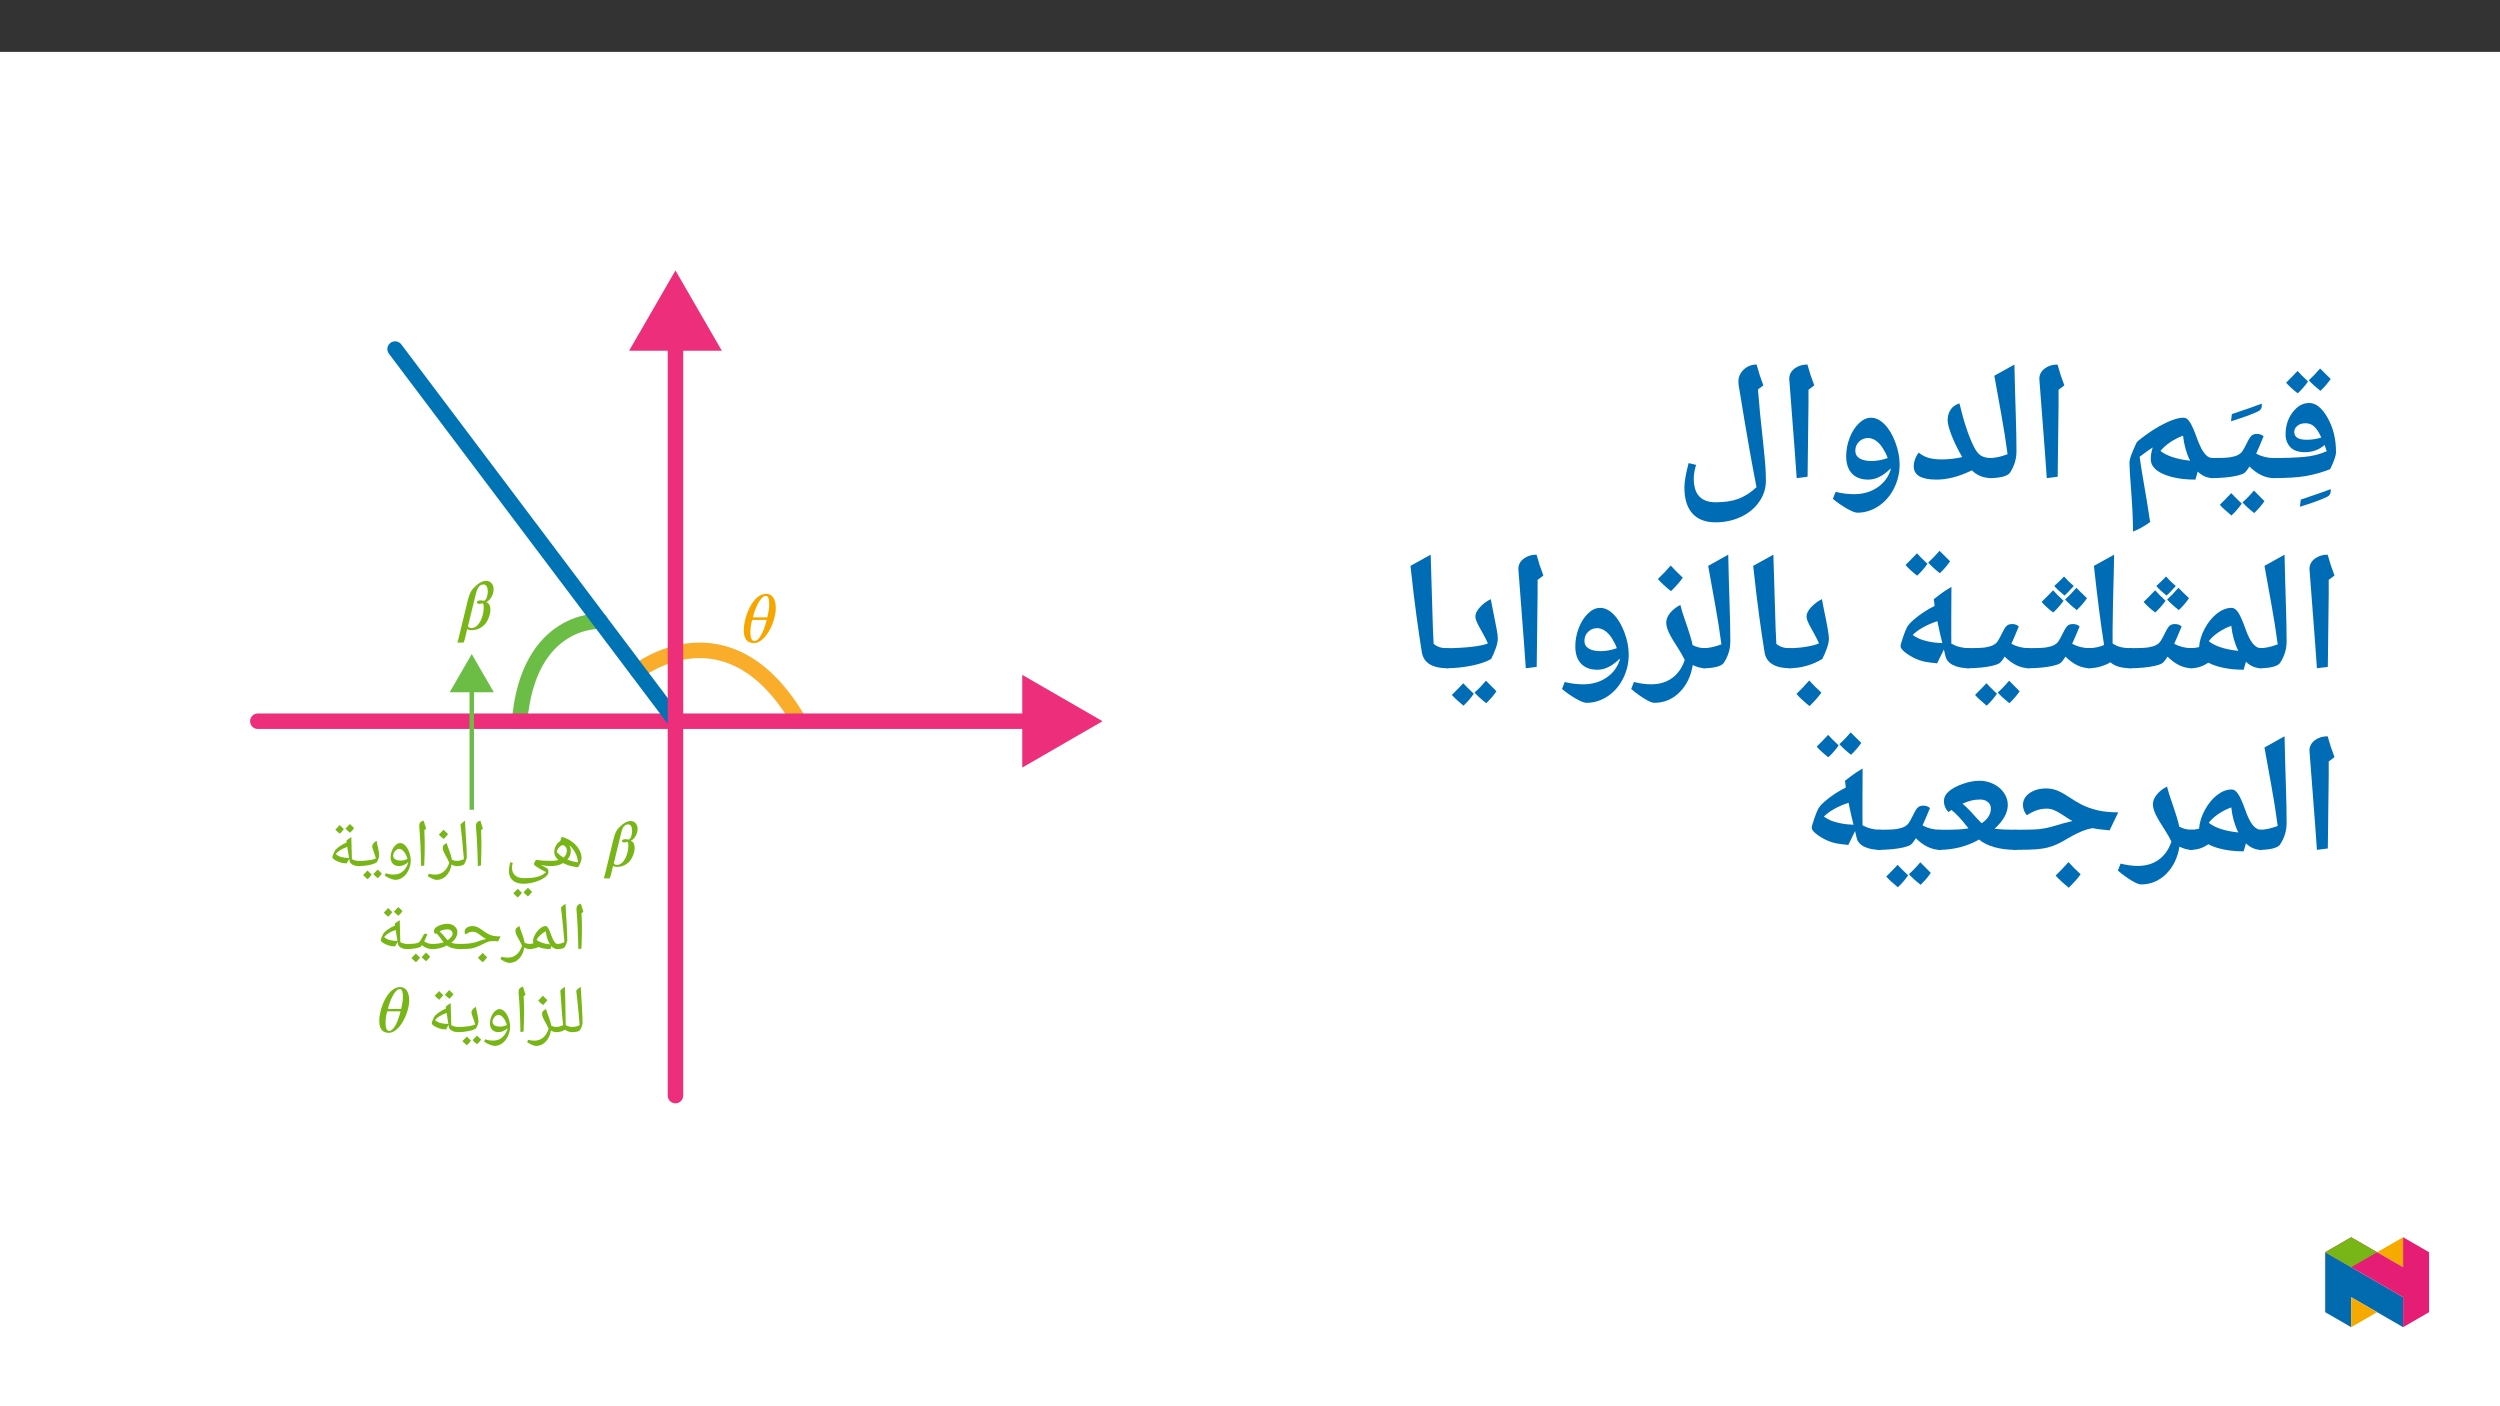 ﻿<?xml version="1.0" encoding="utf-8"?>
<svg xmlns="http://www.w3.org/2000/svg" xmlns:xlink="http://www.w3.org/1999/xlink" viewBox="0 0 960 540" version="1.1">
  <rect x="0" y="0" width="960" height="540" fill="#333333" stroke="none"/>
  <defs>
    <g>
      <symbol overflow="visible" id="glyph0-0">
        <path style="stroke:none;" d="M 7.062 0 L 7.062 -19.078 L -0.109 -19.078 L -0.109 0 Z M 5.125 -1.875 L 1.922 -1.875 L 1.922 -17.234 L 5.016 -17.234 L 5.016 -1.875 Z M 5.125 -1.875 " />
      </symbol>
      <symbol overflow="visible" id="glyph0-1">
        <path style="stroke:none;" d="M 1.203 2.922 C 1.062 3.516 0.781 4.656 0.578 5.109 L 2.984 5.109 C 3.125 4.797 3.453 3.938 3.625 3.156 L 4.375 -0.109 C 4.828 0.219 5.406 0.328 6.109 0.328 C 8.391 0.328 10.297 -0.781 11.516 -2.344 C 12.438 -3.516 13.297 -5.75 13.297 -7.594 C 13.297 -8.891 12.797 -10.125 11.734 -10.406 L 11.734 -10.484 C 13.391 -11.234 14.531 -13.422 14.531 -15.453 C 14.531 -17.344 13.219 -18.625 11.688 -18.625 C 10.406 -18.625 9.125 -17.906 8.172 -17.094 C 6.047 -15.25 5.391 -14.391 4.438 -10.438 Z M 7.5 -12.797 C 8.094 -15.172 8.625 -17.234 10.703 -17.234 C 11.938 -17.234 12.297 -15.734 12.297 -14.453 C 12.297 -13.75 11.969 -10.984 10.734 -10.984 C 10.344 -10.984 9.734 -11.125 9.516 -11.125 C 8.5 -11.125 8.094 -10.688 8.094 -10.375 C 8.094 -10.047 8.594 -9.766 9.094 -9.766 C 9.594 -9.766 9.734 -9.984 10.266 -9.984 C 10.703 -9.984 10.734 -9.172 10.734 -8.234 C 10.734 -5.516 9.203 -0.469 5.938 -0.469 C 5.609 -0.469 5.109 -0.609 4.656 -1.094 Z M 7.5 -12.797 " />
      </symbol>
      <symbol overflow="visible" id="glyph0-2">
        <path style="stroke:none;" d="M 13.297 -13.172 C 13.297 -16.875 11.688 -18.625 9.656 -18.625 C 4.344 -18.625 1 -9.531 1 -4.688 C 1 -1.344 2.281 0.312 4.938 0.312 C 9.234 0.312 13.297 -7.703 13.297 -13.172 Z M 4.516 -9.594 C 5.25 -12.906 7.453 -17.828 9.453 -17.828 C 10.594 -17.828 10.766 -16.266 10.766 -14.219 C 10.766 -13.078 10.484 -11.547 10.062 -9.594 Z M 9.812 -8.594 C 9.734 -8.344 9.562 -7.562 9.375 -6.922 C 8.5 -4.156 6.938 -0.5 5.078 -0.5 C 3.875 -0.5 3.547 -2.062 3.547 -3.984 C 3.547 -5.328 3.797 -7.203 4.234 -8.594 Z M 9.812 -8.594 " />
      </symbol>
      <symbol overflow="visible" id="glyph1-0">
        <path style="stroke:none;" d="M 6.578 0 L 6.578 -17.719 L -0.125 -17.719 L -0.125 0 Z M 4.766 -1.734 L 1.812 -1.734 L 1.812 -16.016 L 4.641 -16.016 L 4.641 -1.734 Z M 4.766 -1.734 " />
      </symbol>
      <symbol overflow="visible" id="glyph1-1">
        <path style="stroke:none;" d="M 1.094 2.719 C 0.953 3.266 0.703 4.328 0.516 4.734 L 2.797 4.734 C 2.922 4.453 3.234 3.656 3.391 2.922 L 4.094 -0.078 C 4.453 0.203 5.031 0.312 5.672 0.312 C 7.797 0.312 9.578 -0.719 10.719 -2.172 C 11.578 -3.266 12.391 -5.344 12.391 -7.047 C 12.391 -8.266 11.891 -9.406 10.938 -9.641 L 10.938 -9.766 C 12.438 -10.438 13.516 -12.469 13.516 -14.359 C 13.516 -16.109 12.281 -17.312 10.859 -17.312 C 9.656 -17.312 8.453 -16.625 7.562 -15.875 C 5.594 -14.172 4.969 -13.375 4.094 -9.688 Z M 7 -11.891 C 7.531 -14.094 8 -16.016 9.953 -16.016 C 11.094 -16.016 11.406 -14.609 11.406 -13.422 C 11.406 -12.766 11.109 -10.203 9.969 -10.203 C 9.609 -10.203 9.047 -10.344 8.828 -10.344 C 7.906 -10.344 7.484 -9.922 7.484 -9.641 C 7.484 -9.328 7.984 -9.062 8.453 -9.062 C 8.906 -9.062 9.047 -9.281 9.531 -9.281 C 9.953 -9.281 9.953 -8.516 9.953 -7.641 C 9.953 -5.125 8.547 -0.438 5.516 -0.438 C 5.203 -0.438 4.766 -0.562 4.359 -0.984 Z M 7 -11.891 " />
      </symbol>
      <symbol overflow="visible" id="glyph1-2">
        <path style="stroke:none;" d="M 12.391 -12.234 C 12.391 -15.672 10.859 -17.312 8.969 -17.312 C 4.047 -17.312 0.906 -8.859 0.906 -4.359 C 0.906 -1.25 2.125 0.281 4.578 0.281 C 8.578 0.281 12.391 -7.156 12.391 -12.234 Z M 4.219 -8.906 C 4.891 -12 6.922 -16.547 8.781 -16.547 C 9.844 -16.547 9.969 -15.109 9.969 -13.219 C 9.969 -12.156 9.719 -10.719 9.328 -8.906 Z M 9.094 -7.984 C 9.016 -7.75 8.859 -7.016 8.672 -6.422 C 7.875 -3.859 6.453 -0.469 4.719 -0.469 C 3.594 -0.469 3.312 -1.922 3.312 -3.703 C 3.312 -4.953 3.547 -6.688 3.969 -7.984 Z M 9.094 -7.984 " />
      </symbol>
      <symbol overflow="visible" id="glyph2-0">
        <path style="stroke:none;" d="M 1.297 0 L 1.297 -18.562 L 11.703 -18.562 L 11.703 0 Z M 2.547 -1.25 L 10.453 -1.25 L 10.453 -17.312 L 2.547 -17.312 Z M 2.547 -1.25 " />
      </symbol>
      <symbol overflow="visible" id="glyph2-1">
        <path style="stroke:none;" d="M 0 0 C -0.145 0 -0.219 -0.07 -0.219 -0.219 L -0.219 -1.797 C -0.219 -1.922 -0.145 -1.984 0 -1.984 C 1.227 -1.984 2.227 -2.094 3 -2.312 C 1.914 -3.258 1.375 -4.285 1.375 -5.391 C 1.375 -6.18 1.594 -6.992 2.031 -7.828 C 2.469 -8.66 3.016 -9.238 3.672 -9.562 L 4.266 -11.266 C 5.734 -10.836 7.047 -10.203 8.203 -9.359 C 9.359 -8.523 10.258 -7.551 10.906 -6.438 C 11.551 -5.332 11.875 -4.191 11.875 -3.016 C 11.875 -2.617 11.75 -2.102 11.5 -1.469 C 11.258 -0.844 10.938 -0.195 10.531 0.469 C 8.27 0.207 6.352 -0.332 4.781 -1.156 C 4.094 -0.75 3.363 -0.453 2.594 -0.266 C 1.82 -0.086 0.957 0 0 0 Z M 6.234 -6 C 6.234 -6.488 6.07 -6.945 5.75 -7.375 C 5.426 -7.812 5.078 -8.031 4.703 -8.031 C 4.43 -8.031 4.129 -7.914 3.797 -7.688 C 3.473 -7.469 3.176 -7.156 2.906 -6.75 C 2.633 -6.352 2.43 -5.906 2.297 -5.406 C 3.098 -4.551 3.973 -3.828 4.922 -3.234 C 5.797 -3.922 6.234 -4.844 6.234 -6 Z M 10.469 -1.438 C 10.469 -2.207 10.32 -3.008 10.031 -3.844 C 9.738 -4.688 9.332 -5.473 8.812 -6.203 C 8.301 -6.93 7.754 -7.539 7.172 -8.031 C 7.555 -7.32 7.75 -6.617 7.75 -5.922 C 7.75 -4.617 7.312 -3.473 6.438 -2.484 C 7.625 -1.984 8.969 -1.633 10.469 -1.438 Z M 4.672 -12.531 Z M 5.812 0.766 Z M 5.812 1.859 Z M 5.812 1.859 " />
      </symbol>
      <symbol overflow="visible" id="glyph2-2">
        <path style="stroke:none;" d="M 16.938 2.344 C 16.938 3.008 16.457 3.688 15.5 4.375 C 14.539 5.07 13.301 5.645 11.781 6.094 C 10.258 6.551 8.785 6.781 7.359 6.781 C 5.586 6.781 4.211 6.352 3.234 5.5 C 2.254 4.656 1.766 3.453 1.766 1.891 C 1.766 1.391 1.797 0.914 1.859 0.469 C 1.922 0.031 2.055 -0.613 2.266 -1.469 L 3.219 -1.25 C 3.031 -0.488 2.938 0.129 2.938 0.609 C 2.938 1.879 3.336 2.867 4.141 3.578 C 4.941 4.285 6.035 4.641 7.422 4.641 C 9.129 4.641 10.453 4.562 11.391 4.406 C 12.328 4.258 13.172 4.02 13.922 3.688 C 14.68 3.363 15.379 2.914 16.016 2.344 L 15.484 2.062 C 12.754 0.613 11.391 -0.289 11.391 -0.656 C 11.391 -0.875 11.445 -1.117 11.562 -1.391 C 11.688 -1.672 11.82 -1.91 11.969 -2.109 C 12.125 -2.305 12.238 -2.406 12.312 -2.406 C 12.926 -2.281 13.75 -2.176 14.781 -2.094 C 15.82 -2.02 16.898 -1.984 18.016 -1.984 C 18.211 -1.984 18.312 -1.883 18.312 -1.688 L 18.312 -0.25 C 18.312 -0.082 18.211 0 18.016 0 C 17.422 0 16.742 -0.035 15.984 -0.109 C 15.234 -0.191 14.57 -0.305 14 -0.453 L 16.328 0.797 C 16.586 0.961 16.754 1.176 16.828 1.438 C 16.898 1.695 16.938 2 16.938 2.344 Z M 8.719 -4.062 Z M 1.25 6.562 Z M 7.359 8.047 Z M 6.719 10.266 C 6.406 10.766 5.895 11.359 5.188 12.047 C 4.406 11.41 3.828 10.879 3.453 10.453 C 3.91 10.023 4.473 9.441 5.141 8.703 C 5.285 8.859 5.812 9.379 6.719 10.266 Z M 10.641 9.891 C 10.328 10.379 9.805 10.969 9.078 11.656 C 8.328 11.062 7.758 10.535 7.375 10.078 C 7.758 9.723 8.316 9.141 9.047 8.328 C 9.203 8.492 9.734 9.016 10.641 9.891 Z M 7.062 10.344 Z M 7.016 8.328 Z M 7.094 12.297 Z M 7.094 12.297 " />
      </symbol>
      <symbol overflow="visible" id="glyph2-3">
        <path style="stroke:none;" d="M 4.094 -8.656 L 4.094 -7.031 C 4.094 -5.352 4.031 -3.082 3.906 -0.219 L 2.719 0 C 2.602 -6.07 2.363 -11.117 2 -15.141 L 2 -15.469 C 2 -16.008 2.133 -16.441 2.406 -16.766 C 2.676 -17.098 3.109 -17.32 3.703 -17.438 C 3.734 -17.332 3.758 -17.234 3.781 -17.141 C 3.812 -17.047 4.098 -16.117 4.641 -14.359 L 3.938 -13.766 L 3.953 -13.641 C 4.047 -11.773 4.094 -10.113 4.094 -8.656 Z M 3.172 -18.719 Z M 3.422 1.344 Z M 3.422 1.344 " />
      </symbol>
      <symbol overflow="visible" id="glyph2-4">
        <path style="stroke:none;" d="M -0.031 0 C -0.176 0 -0.25 -0.07 -0.25 -0.219 L -0.25 -1.766 C -0.25 -1.91 -0.176 -1.984 -0.031 -1.984 C 1.02 -1.984 1.984 -2.211 2.859 -2.672 C 2.504 -7.273 2.066 -11.719 1.547 -16 C 2.047 -16.508 2.625 -16.988 3.281 -17.438 C 3.375 -15.582 3.516 -13.133 3.703 -10.094 C 3.867 -7.551 3.961 -5.352 3.984 -3.5 C 3.984 -3.207 3.895 -2.816 3.719 -2.328 C 3.551 -1.836 3.336 -1.363 3.078 -0.906 C 2.766 -0.301 1.727 0 -0.031 0 Z M 2.062 -18.719 Z M 3.125 0.766 Z M 3.125 1.344 Z M 3.125 1.344 " />
      </symbol>
      <symbol overflow="visible" id="glyph2-5">
        <path style="stroke:none;" d="M 10.375 0 C 9.562 0 8.852 -0.211 8.25 -0.641 C 7.957 1.172 7.285 2.613 6.234 3.688 C 5.191 4.77 3.953 5.312 2.516 5.312 C 2.098 5.312 1.531 5.145 0.812 4.812 C 0.094 4.488 -0.473 4.164 -0.891 3.844 L -0.531 2.984 C 0.414 3.18 1.234 3.281 1.922 3.281 C 3.223 3.281 4.332 2.891 5.25 2.109 C 6.176 1.336 6.883 0.211 7.375 -1.266 C 7.145 -1.828 6.883 -2.375 6.594 -2.906 C 5.977 -3.957 5.531 -4.801 5.25 -5.438 C 4.977 -6.082 4.844 -6.617 4.844 -7.047 C 4.844 -7.484 4.977 -7.832 5.25 -8.094 C 5.52 -8.363 5.891 -8.617 6.359 -8.859 C 6.484 -8.391 6.656 -7.863 6.875 -7.281 C 7.426 -5.832 7.797 -4.781 7.984 -4.125 C 8.18 -3.477 8.301 -2.938 8.344 -2.5 C 8.926 -2.156 9.602 -1.984 10.375 -1.984 C 10.52 -1.984 10.594 -1.91 10.594 -1.766 L 10.594 -0.219 C 10.594 -0.07 10.52 0 10.375 0 Z M 5.109 -10.125 Z M 2.625 6.578 Z M 6.891 -12.297 C 6.484 -11.711 5.926 -11.078 5.219 -10.391 C 4.445 -11.004 3.828 -11.566 3.359 -12.078 C 4.242 -12.961 4.848 -13.598 5.172 -13.984 C 5.723 -13.379 6.297 -12.816 6.891 -12.297 Z M 5.219 -10.141 Z M 5.172 -14.625 Z M 5.172 -14.625 " />
      </symbol>
      <symbol overflow="visible" id="glyph2-6">
        <path style="stroke:none;" d="M 5.016 5.281 C 4.453 5.281 3.738 5.102 2.875 4.75 C 2.02 4.406 1.359 4.031 0.891 3.625 L 1.25 2.766 C 2.188 3.086 3.242 3.25 4.422 3.25 C 5.723 3.25 6.836 2.863 7.766 2.094 C 8.703 1.332 9.406 0.211 9.875 -1.266 L 9.859 -1.484 L 9.797 -1.453 C 9.336 -1.004 8.805 -0.648 8.203 -0.391 C 7.609 -0.129 6.992 0 6.359 0 C 5.359 0 4.566 -0.305 3.984 -0.922 C 3.41 -1.535 3.125 -2.348 3.125 -3.359 C 3.125 -4.234 3.301 -5.102 3.656 -5.969 C 4.008 -6.832 4.473 -7.523 5.047 -8.047 C 5.629 -8.578 6.211 -8.844 6.797 -8.844 C 7.461 -8.844 8.102 -8.539 8.719 -7.938 C 9.332 -7.332 9.844 -6.477 10.25 -5.375 C 10.656 -4.27 10.859 -3.176 10.859 -2.094 C 10.859 -0.863 10.582 0.336 10.031 1.516 C 9.477 2.703 8.754 3.625 7.859 4.281 C 6.973 4.945 6.023 5.281 5.016 5.281 Z M 6.391 -6.625 C 6.035 -6.625 5.68 -6.488 5.328 -6.219 C 4.973 -5.957 4.68 -5.617 4.453 -5.203 C 4.223 -4.797 4.109 -4.422 4.109 -4.078 C 4.109 -3.453 4.359 -2.969 4.859 -2.625 C 5.359 -2.289 6.066 -2.125 6.984 -2.125 C 7.41 -2.125 7.801 -2.16 8.156 -2.234 C 8.52 -2.305 9.008 -2.469 9.625 -2.719 C 9.32 -3.852 8.863 -4.785 8.25 -5.516 C 7.645 -6.254 7.023 -6.625 6.391 -6.625 Z M 6.672 -10.109 Z M 5.031 6.547 Z M 6.531 -14.906 Z M 6.531 -14.906 " />
      </symbol>
      <symbol overflow="visible" id="glyph2-7">
        <path style="stroke:none;" d="M 0 0 C -0.145 0 -0.219 -0.07 -0.219 -0.219 L -0.219 -1.766 C -0.219 -1.91 -0.145 -1.984 0 -1.984 C 1.281 -1.984 2.508 -2.066 3.688 -2.234 C 4.863 -2.41 5.754 -2.645 6.359 -2.938 C 6.18 -3.625 5.867 -4.578 5.422 -5.797 C 5.086 -6.691 4.922 -7.27 4.922 -7.531 C 4.922 -7.906 5.078 -8.289 5.391 -8.688 C 5.703 -9.094 6.113 -9.438 6.625 -9.719 C 6.695 -9.219 6.789 -8.719 6.906 -8.219 C 7.02 -7.719 7.129 -7.223 7.234 -6.734 C 7.336 -6.254 7.426 -5.789 7.5 -5.344 C 7.57 -4.895 7.609 -4.473 7.609 -4.078 C 7.609 -3.473 7.305 -2.594 6.703 -1.438 C 5.992 -1 5.008 -0.648 3.75 -0.391 C 2.488 -0.129 1.238 0 0 0 Z M 5 -11 Z M 4.578 0.766 Z M 4.578 1.344 Z M 4.719 3.266 C 4.406 3.766 3.895 4.359 3.188 5.047 C 2.406 4.41 1.828 3.879 1.453 3.453 C 1.91 3.023 2.473 2.441 3.141 1.703 C 3.285 1.859 3.812 2.379 4.719 3.266 Z M 8.641 2.891 C 8.328 3.379 7.805 3.969 7.078 4.656 C 6.328 4.062 5.758 3.535 5.375 3.078 C 5.758 2.723 6.316 2.141 7.047 1.328 C 7.203 1.492 7.734 2.016 8.641 2.891 Z M 5.062 3.344 Z M 5.016 1.328 Z M 5.094 5.297 Z M 5.094 5.297 " />
      </symbol>
      <symbol overflow="visible" id="glyph2-8">
        <path style="stroke:none;" d="M 7.25 -1.016 C 6.301 -1.098 5.648 -1.18 5.297 -1.266 C 4.941 -1.348 4.57 -1.461 4.188 -1.609 C 3.801 -1.754 3.406 -1.941 3 -2.172 C 2.594 -2.398 2.285 -2.617 2.078 -2.828 C 1.867 -3.047 1.766 -3.242 1.766 -3.422 C 1.766 -3.648 1.879 -4.039 2.109 -4.594 C 2.348 -5.156 2.539 -5.566 2.688 -5.828 C 2.945 -6.305 3.52 -6.859 4.406 -7.484 C 5.289 -8.117 6.227 -8.641 7.219 -9.047 L 7.141 -9.75 C 7.734 -10.289 8.363 -10.742 9.031 -11.109 L 9.266 -2.672 C 10.055 -2.211 10.957 -1.984 11.969 -1.984 C 12.113 -1.984 12.188 -1.91 12.188 -1.766 L 12.188 -0.219 C 12.188 -0.07 12.113 0 11.969 0 C 10.914 0 10.062 -0.195 9.406 -0.594 C 8.758 -0.988 8.391 -1.547 8.297 -2.266 L 8.203 -2.812 Z M 3.031 -4.625 C 3.727 -4.031 4.5 -3.633 5.344 -3.438 C 6.188 -3.25 7.125 -3.145 8.156 -3.125 L 7.484 -7.312 L 7.469 -7.359 C 5.395 -6.648 3.914 -5.738 3.031 -4.625 Z M 6.016 -12.375 Z M 7.938 0.766 Z M 7.422 1.594 Z M 6.172 -14.203 C 5.859 -13.703 5.344 -13.113 4.625 -12.438 C 3.852 -13.062 3.281 -13.586 2.906 -14.016 C 3.363 -14.441 3.922 -15.023 4.578 -15.766 C 4.785 -15.555 5.316 -15.035 6.172 -14.203 Z M 10.094 -14.578 C 9.77 -14.055 9.25 -13.461 8.531 -12.797 C 7.789 -13.379 7.219 -13.91 6.812 -14.391 C 7 -14.566 7.555 -15.156 8.484 -16.156 C 8.691 -15.926 9.227 -15.398 10.094 -14.578 Z M 6.594 -12.172 Z M 6.453 -16.781 Z M 6.594 -12.438 Z M 6.594 -12.438 " />
      </symbol>
      <symbol overflow="visible" id="glyph2-9">
        <path style="stroke:none;" d="M 0 0 C -0.145 0 -0.219 -0.07 -0.219 -0.219 L -0.219 -1.766 C -0.219 -1.91 -0.145 -1.984 0 -1.984 C 0.57 -1.984 1.141 -2.07 1.703 -2.25 C 1.566 -2.488 1.5 -2.754 1.5 -3.047 C 1.5 -3.766 1.758 -4.602 2.281 -5.562 C 2.812 -6.531 3.453 -7.316 4.203 -7.922 C 4.953 -8.535 5.672 -8.844 6.359 -8.844 C 6.648 -8.844 6.91 -8.672 7.141 -8.328 C 7.379 -7.992 7.609 -7.57 7.828 -7.062 C 8.047 -6.551 8.258 -6 8.469 -5.406 C 8.688 -4.812 8.914 -4.258 9.156 -3.75 C 9.395 -3.25 9.656 -2.828 9.938 -2.484 C 10.219 -2.148 10.535 -1.984 10.891 -1.984 C 11.086 -1.984 11.188 -1.895 11.188 -1.719 L 11.188 -0.281 C 11.188 -0.094 11.086 0 10.891 0 C 10.016 0 9.223 -0.379 8.516 -1.141 L 8.203 0 C 6.547 0 5.055 -0.254 3.734 -0.766 L 3.672 -0.781 C 2.836 -0.469 2.156 -0.258 1.625 -0.156 C 1.094 -0.051 0.551 0 0 0 Z M 6.406 -6.844 C 5.758 -6.551 5.07 -6.07 4.344 -5.406 C 3.625 -4.75 3.133 -4.133 2.875 -3.562 C 4 -2.613 5.719 -2.023 8.031 -1.797 C 7.656 -2.348 7.316 -3.07 7.016 -3.969 C 6.723 -4.875 6.52 -5.832 6.406 -6.844 Z M 5.062 -10.109 Z M 6.797 0.766 Z M 6.281 1.594 Z M 6.281 1.594 " />
      </symbol>
      <symbol overflow="visible" id="glyph2-10">
        <path style="stroke:none;" d="M 10.375 0 C 9.562 0 8.852 -0.211 8.25 -0.641 C 7.957 1.172 7.285 2.613 6.234 3.688 C 5.191 4.77 3.953 5.312 2.516 5.312 C 2.098 5.312 1.531 5.145 0.812 4.812 C 0.094 4.488 -0.473 4.164 -0.891 3.844 L -0.531 2.984 C 0.414 3.18 1.234 3.281 1.922 3.281 C 3.223 3.281 4.332 2.891 5.25 2.109 C 6.176 1.336 6.883 0.211 7.375 -1.266 C 7.145 -1.828 6.883 -2.375 6.594 -2.906 C 5.977 -3.957 5.531 -4.801 5.25 -5.438 C 4.977 -6.082 4.844 -6.617 4.844 -7.047 C 4.844 -7.484 4.977 -7.832 5.25 -8.094 C 5.52 -8.363 5.891 -8.617 6.359 -8.859 C 6.484 -8.391 6.656 -7.863 6.875 -7.281 C 7.426 -5.832 7.797 -4.781 7.984 -4.125 C 8.18 -3.477 8.301 -2.938 8.344 -2.5 C 8.926 -2.156 9.602 -1.984 10.375 -1.984 C 10.52 -1.984 10.594 -1.91 10.594 -1.766 L 10.594 -0.219 C 10.594 -0.07 10.52 0 10.375 0 Z M 5.109 -10.125 Z M 2.625 6.578 Z M 2.625 6.578 " />
      </symbol>
      <symbol overflow="visible" id="glyph2-11">
        <path style="stroke:none;" d="M 0 0 C -0.145 0 -0.219 -0.07 -0.219 -0.219 L -0.219 -1.766 C -0.219 -1.91 -0.145 -1.984 0 -1.984 C 2.551 -1.984 4.551 -2.203 6 -2.641 L 7.453 -3.141 C 8.43 -3.504 9.301 -3.754 10.062 -3.891 C 9.383 -4.234 8.719 -4.664 8.062 -5.188 C 7.363 -5.738 6.797 -6.125 6.359 -6.344 C 5.922 -6.562 5.473 -6.672 5.016 -6.672 C 4.18 -6.672 3.438 -6.457 2.781 -6.031 L 2.172 -5.656 C 1.922 -5.906 1.797 -6.242 1.797 -6.672 C 1.797 -7.316 2.082 -7.836 2.656 -8.234 C 3.227 -8.641 3.984 -8.844 4.922 -8.844 C 5.473 -8.844 6.031 -8.723 6.594 -8.484 C 7.156 -8.242 7.812 -7.852 8.562 -7.312 C 9.469 -6.645 10.234 -6.145 10.859 -5.812 C 11.492 -5.477 12.141 -5.238 12.797 -5.094 C 13.453 -4.945 14.398 -4.875 15.641 -4.875 L 14.656 -2.953 C 14.113 -3.023 13.625 -3.07 13.188 -3.094 L 13.109 -3.109 L 12.562 -3.094 C 11.969 -3.094 11.395 -3.004 10.844 -2.828 C 10.301 -2.648 9.453 -2.266 8.297 -1.672 C 7.004 -1.004 5.832 -0.555 4.781 -0.328 C 3.738 -0.109 2.145 0 0 0 Z M 8.375 -10.109 Z M 8.297 0.766 Z M 8.297 1.344 Z M 10.453 3.141 C 10.047 3.723 9.488 4.359 8.781 5.047 C 8.031 4.461 7.406 3.895 6.906 3.344 C 7.688 2.582 8.289 1.945 8.719 1.438 C 9.32 2.082 9.898 2.648 10.453 3.141 Z M 8.703 3.344 Z M 8.719 1.188 Z M 8.781 5.297 Z M 8.719 0.797 Z M 8.719 0.797 " />
      </symbol>
      <symbol overflow="visible" id="glyph2-12">
        <path style="stroke:none;" d="M 10.938 0 C 8.758 0 7.078 -0.422 5.891 -1.266 L 5.703 -1.406 L 5.453 -1.266 C 3.785 -0.422 1.977 0 0.031 0 C -0.133 0 -0.219 -0.078 -0.219 -0.234 L -0.219 -1.734 C -0.219 -1.898 -0.133 -1.984 0.031 -1.984 C 1.832 -1.984 3.316 -2.191 4.484 -2.609 L 4.016 -3.203 C 3.328 -4.172 2.828 -4.836 2.516 -5.203 C 2.203 -5.578 1.914 -5.863 1.656 -6.062 L 1.25 -5.797 C 0.938 -6.129 0.781 -6.508 0.781 -6.938 C 0.781 -7.551 1.082 -8.055 1.688 -8.453 C 2.289 -8.848 2.953 -9.156 3.672 -9.375 C 4.391 -9.602 5.117 -9.719 5.859 -9.719 C 6.984 -9.719 7.914 -9.406 8.656 -8.781 C 9.395 -8.164 9.766 -7.395 9.766 -6.469 C 9.766 -5.969 9.672 -5.488 9.484 -5.031 C 9.305 -4.582 9.066 -4.16 8.766 -3.766 C 8.461 -3.367 8.016 -2.93 7.422 -2.453 C 8.148 -2.141 9.32 -1.984 10.938 -1.984 C 11.113 -1.984 11.203 -1.898 11.203 -1.734 L 11.203 -0.234 C 11.203 -0.078 11.113 0 10.938 0 Z M 7.906 -5.922 C 7.906 -6.41 7.723 -6.805 7.359 -7.109 C 6.992 -7.422 6.52 -7.578 5.938 -7.578 C 4.883 -7.578 3.863 -7.32 2.875 -6.812 C 3.508 -6.312 4.344 -5.422 5.375 -4.141 C 5.562 -3.891 5.773 -3.648 6.016 -3.422 C 6.586 -3.816 7.047 -4.227 7.391 -4.656 C 7.734 -5.094 7.906 -5.516 7.906 -5.922 Z M 5.5 -11 Z M 5.734 0.766 Z M 5.734 1.344 Z M 5.734 1.344 " />
      </symbol>
      <symbol overflow="visible" id="glyph2-13">
        <path style="stroke:none;" d="M 6.938 -5.922 C 7.176 -5.922 7.391 -5.852 7.578 -5.719 C 7.266 -4.957 6.988 -4.32 6.75 -3.812 C 6.52 -3.312 6.379 -3.031 6.328 -2.969 C 6.91 -2.594 7.453 -2.332 7.953 -2.188 C 8.453 -2.051 9 -1.984 9.594 -1.984 C 9.738 -1.984 9.812 -1.91 9.812 -1.766 L 9.812 -0.219 C 9.812 -0.07 9.738 0 9.594 0 C 8 0 6.629 -0.504 5.484 -1.516 L 5.062 -0.953 C 4.883 -0.754 4.254 -0.547 3.172 -0.328 C 2.098 -0.109 1.039 0 0 0 C -0.145 0 -0.219 -0.07 -0.219 -0.219 L -0.219 -1.766 C -0.219 -1.91 -0.145 -1.984 0 -1.984 C 1.07 -1.984 1.984 -2.031 2.734 -2.125 C 3.484 -2.219 4.008 -2.375 4.312 -2.594 C 4.625 -2.812 5.082 -3.5 5.688 -4.656 L 6.141 -5.5 C 6.297 -5.781 6.562 -5.922 6.938 -5.922 Z M 5.625 -7.188 Z M 4.906 0.766 Z M 4.906 1.344 Z M 4.719 3.266 C 4.406 3.766 3.895 4.359 3.188 5.047 C 2.406 4.41 1.828 3.879 1.453 3.453 C 1.91 3.023 2.473 2.441 3.141 1.703 C 3.285 1.859 3.812 2.379 4.719 3.266 Z M 8.641 2.891 C 8.328 3.379 7.805 3.969 7.078 4.656 C 6.328 4.062 5.758 3.535 5.375 3.078 C 5.758 2.723 6.316 2.141 7.047 1.328 C 7.203 1.492 7.734 2.016 8.641 2.891 Z M 5.062 3.344 Z M 5.016 1.328 Z M 5.094 5.297 Z M 5.094 5.297 " />
      </symbol>
      <symbol overflow="visible" id="glyph2-14">
        <path style="stroke:none;" d="M 0 0 C -0.145 0 -0.219 -0.07 -0.219 -0.219 L -0.219 -1.766 C -0.219 -1.91 -0.145 -1.984 0 -1.984 C 0.977 -1.984 1.926 -2.207 2.844 -2.656 C 2.613 -4.477 2.336 -7.77 2.016 -12.531 L 1.766 -16 C 2.285 -16.531 2.867 -17.008 3.516 -17.438 C 3.629 -15.062 3.719 -11.328 3.781 -6.234 L 3.875 -2.672 C 4.656 -2.211 5.555 -1.984 6.578 -1.984 C 6.734 -1.984 6.812 -1.91 6.812 -1.766 L 6.812 -0.219 C 6.812 -0.07 6.734 0 6.578 0 C 5.305 0 4.312 -0.305 3.594 -0.922 C 2.957 -0.566 2.383 -0.32 1.875 -0.188 C 1.375 -0.062 0.75 0 0 0 Z M 3.438 1.344 Z M 2.062 -18.719 Z M 2.062 -18.719 " />
      </symbol>
      <symbol overflow="visible" id="glyph3-0">
        <path style="stroke:none;" d="M 6.125 -46.406 L 32.812 -46.406 L 32.812 0 L 6.125 0 Z M 9.422 -3.297 L 29.516 -3.297 L 29.516 -43.094 L 9.422 -43.094 Z M 9.422 -3.297 " />
      </symbol>
      <symbol overflow="visible" id="glyph3-1">
        <path style="stroke:none;" d="M 15.938 3.75 Z M 13.547 -33.234 Z M 20.922 -10.922 C 20.723 -11.492 20.445 -12.285 20.094 -13.297 C 19.051 -12.391 17.898 -11.703 16.641 -11.234 C 15.391 -10.766 14.008 -10.531 12.5 -10.531 C 10.008 -10.531 8.156 -11.176 6.938 -12.469 C 5.719 -13.758 5.109 -15.379 5.109 -17.328 C 5.109 -20.629 6.008 -23.469 7.812 -25.844 C 9.625 -28.227 11.75 -29.422 14.188 -29.422 C 16.75 -29.422 19.102 -27.52 21.25 -23.719 C 23.395 -19.926 24.469 -15.551 24.469 -10.594 C 24.469 -9.238 23.719 -7.039 22.219 -4 C 19.039 -2.77 15.906 -1.891 12.812 -1.359 C 9.727 -0.836 5.477 -0.578 0.062 -0.578 C -0.344 -0.578 -0.547 -0.773 -0.547 -1.172 L -0.547 -7.75 C -0.547 -8.102 -0.344 -8.281 0.062 -8.281 C 4.82 -8.281 8.848 -8.422 12.141 -8.703 C 15.43 -8.992 18.359 -9.734 20.922 -10.922 Z M 8.438 -18.375 C 8.438 -17.344 8.82 -16.57 9.594 -16.062 C 10.375 -15.551 11.629 -15.297 13.359 -15.297 C 15.141 -15.297 16.961 -15.582 18.828 -16.156 C 17.973 -18.062 17.082 -19.453 16.156 -20.328 C 15.227 -21.203 14.098 -21.641 12.766 -21.641 C 11.43 -21.641 10.375 -21.301 9.594 -20.625 C 8.82 -19.945 8.438 -19.195 8.438 -18.375 Z M 13.734 -37.688 C 12.648 -36.102 11.328 -34.582 9.766 -33.125 C 7.898 -34.582 6.414 -35.945 5.312 -37.219 L 7.641 -39.562 L 9.703 -41.719 C 10.504 -40.789 11.848 -39.445 13.734 -37.688 Z M 22.422 -38.641 C 21.297 -37.016 19.984 -35.492 18.484 -34.078 C 16.691 -35.492 15.203 -36.848 14.016 -38.141 C 15.598 -39.598 17.047 -41.109 18.359 -42.672 C 19.141 -41.848 20.492 -40.504 22.422 -38.641 Z M 13.922 -44.266 Z M 13.891 -33.125 Z M 13.891 -33.125 " />
      </symbol>
      <symbol overflow="visible" id="glyph3-2">
        <path style="stroke:none;" d="M 11.078 -0.25 L 11.141 0.406 C 11.141 1.508 10.645 2.285 9.656 2.734 C 7.195 3.891 3.742 5.145 -0.703 6.5 L -0.375 3.75 C 5.102 1.926 8.922 0.594 11.078 -0.25 Z M 4.578 -0.188 Z M 5.594 6.5 Z M 1.391 -0.188 Z M 1.391 -0.188 " />
      </symbol>
      <symbol overflow="visible" id="glyph3-3">
        <path style="stroke:none;" d="M 0 -0.578 C -0.363 -0.578 -0.547 -0.754 -0.547 -1.109 L -0.547 -7.75 C -0.547 -8.102 -0.363 -8.281 0 -8.281 C 3.488 -8.281 5.852 -8.375 7.094 -8.562 C 8.332 -8.758 9.332 -9.047 10.094 -9.422 C 10.852 -9.805 11.43 -10.285 11.828 -10.859 C 12.234 -11.43 12.883 -12.625 13.781 -14.438 C 14.477 -15.852 15.078 -16.723 15.578 -17.047 C 16.086 -17.379 16.703 -17.547 17.422 -17.547 C 18.484 -17.547 19.344 -17.238 20 -16.625 C 18.832 -13.789 17.879 -11.57 17.141 -9.969 C 19.211 -8.844 21.5 -8.281 24 -8.281 C 24.352 -8.281 24.531 -8.102 24.531 -7.75 L 24.531 -1.109 C 24.531 -0.754 24.352 -0.578 24 -0.578 C 20.695 -0.578 17.551 -2.066 14.562 -5.047 C 13.719 -3.648 13.016 -2.781 12.453 -2.438 C 11.891 -2.102 10.969 -1.785 9.688 -1.484 C 8.414 -1.191 6.938 -0.969 5.25 -0.812 C 3.57 -0.656 1.82 -0.578 0 -0.578 Z M 14.062 -22.344 Z M 12.281 3.75 Z M 11.609 9.219 C 10.535 10.801 9.219 12.328 7.656 13.797 C 5.551 12.055 4.066 10.68 3.203 9.672 L 5.516 7.344 L 7.578 5.188 C 8.148 5.844 9.492 7.188 11.609 9.219 Z M 20.312 8.266 C 19.445 9.617 18.145 11.145 16.406 12.844 C 14.477 11.332 12.977 9.969 11.906 8.75 C 13.281 7.562 14.738 6.047 16.281 4.203 C 16.531 4.484 17.875 5.836 20.312 8.266 Z M 11.969 4.203 Z M 11.938 14.422 Z M 11.938 9.344 Z M 11.938 9.344 " />
      </symbol>
      <symbol overflow="visible" id="glyph3-4">
        <path style="stroke:none;" d="M 11.078 -36.719 L 11.141 -36.016 C 11.141 -34.941 10.645 -34.18 9.656 -33.734 C 7.195 -32.578 3.742 -31.32 -0.703 -29.969 L -0.375 -32.719 C 5.102 -34.539 8.922 -35.875 11.078 -36.719 Z M 5.844 -29.922 Z M 4.984 -37.984 Z M 1.812 -37.984 Z M 9.016 -29.922 Z M 9.016 -29.922 " />
      </symbol>
      <symbol overflow="visible" id="glyph3-5">
        <path style="stroke:none;" d="M 29.734 0 C 24.805 0 20.719 -0.703 17.469 -2.109 C 14.219 -3.516 12.594 -5.426 12.594 -7.844 C 12.594 -9.344 12.848 -10.852 13.359 -12.375 C 12.328 -11.719 10.645 -10.516 8.312 -8.766 L 9.078 -3.656 C 10.742 5.977 11.832 12.625 12.344 16.281 C 10.102 17.926 7.914 19.145 5.781 19.938 C 5.781 15.938 5.555 10.941 5.109 4.953 C 4.641 -1.035 4.406 -4.891 4.406 -6.609 C 4.406 -7.129 4.594 -7.957 4.969 -9.094 C 5.352 -10.227 6.086 -11.945 7.172 -14.25 C 7.336 -14.57 8.348 -15.422 10.203 -16.797 C 12.055 -18.172 13.883 -19.367 15.688 -20.391 C 17.5 -21.422 19.223 -22.238 20.859 -22.844 C 22.504 -23.457 23.93 -23.766 25.141 -23.766 C 25.922 -23.766 26.609 -23.383 27.203 -22.625 C 27.797 -21.863 28.336 -20.906 28.828 -19.75 C 29.328 -18.602 29.812 -17.363 30.281 -16.031 C 30.75 -14.695 31.27 -13.453 31.844 -12.297 C 32.426 -11.141 33.082 -10.18 33.812 -9.422 C 34.539 -8.66 35.426 -8.281 36.469 -8.281 C 36.938 -8.281 37.172 -8.07 37.172 -7.656 L 37.172 -1.266 C 37.172 -0.805 36.938 -0.578 36.469 -0.578 C 34.289 -0.578 32.344 -1.41 30.625 -3.078 Z M 24.984 -16.891 C 21.316 -15.473 18.426 -13.516 16.312 -11.016 C 17.395 -10.109 18.895 -9.332 20.812 -8.688 C 22.738 -8.039 24.91 -7.578 27.328 -7.297 L 27.703 -7.234 C 26.285 -10.066 25.379 -13.285 24.984 -16.891 Z M 17.938 -28.531 Z M 24.156 4.953 Z M 24.156 4.953 " />
      </symbol>
      <symbol overflow="visible" id="glyph3-6">
        <path style="stroke:none;" d="M 12.375 -29.047 L 12.031 -1.109 L 7.844 -0.578 L 7.109 -10.891 L 4.984 -38.656 C 4.984 -40.281 5.66 -41.609 7.016 -42.641 C 8.367 -43.672 10.02 -44.188 11.969 -44.188 C 12.707 -41.445 13.582 -38.781 14.594 -36.188 L 12.375 -34.5 Z M 9.203 -47.359 Z M 9.812 3.75 Z M 9.812 3.75 " />
      </symbol>
      <symbol overflow="visible" id="glyph3-7">
        <path style="stroke:none;" d="M 1.781 -39.891 L 9.484 -44.188 C 9.641 -37.031 9.812 -30.688 10 -25.156 C 10.188 -19.625 10.281 -14.867 10.281 -10.891 C 10.281 -7.898 9.438 -5.141 7.75 -2.609 C 7.32 -1.973 6.398 -1.473 4.984 -1.109 C 3.566 -0.754 1.906 -0.578 0 -0.578 C -0.363 -0.578 -0.547 -0.754 -0.547 -1.109 L -0.547 -7.75 C -0.547 -8.102 -0.363 -8.281 0 -8.281 C 1.945 -8.281 4.234 -8.77 6.859 -9.75 C 6.516 -12.301 6.148 -14.828 5.766 -17.328 C 5.391 -19.828 4.062 -27.348 1.781 -39.891 Z M 5.141 -47.359 Z M 7.484 3.75 Z M 7.484 3.75 " />
      </symbol>
      <symbol overflow="visible" id="glyph3-8">
        <path style="stroke:none;" d="M 32.094 -0.578 C 29.039 -0.578 26.52 -1.57 24.531 -3.562 C 19.707 -1.188 15.18 0 10.953 0 C 5.129 0 2.219 -1.691 2.219 -5.078 C 2.219 -5.984 2.398 -6.938 2.766 -7.938 C 3.141 -8.945 3.602 -9.75 4.156 -10.344 C 5.219 -9.457 6.441 -8.801 7.828 -8.375 C 9.211 -7.957 10.93 -7.75 12.984 -7.75 C 15.547 -7.75 18.16 -8.047 20.828 -8.641 C 19.129 -11.578 17.77 -14.359 16.75 -16.984 C 15.738 -19.609 15.234 -21.539 15.234 -22.781 C 15.234 -24.352 15.613 -25.707 16.375 -26.844 C 17.133 -27.988 18.266 -28.797 19.766 -29.266 C 21.441 -22.211 23.285 -16.676 25.297 -12.656 C 26.098 -11.008 26.992 -9.867 27.984 -9.234 C 28.984 -8.598 30.352 -8.281 32.094 -8.281 C 32.445 -8.281 32.625 -8.102 32.625 -7.75 L 32.625 -1.109 C 32.625 -0.754 32.445 -0.578 32.094 -0.578 Z M 14.656 -34.031 Z M 15.516 3.75 Z M 15.516 3.75 " />
      </symbol>
      <symbol overflow="visible" id="glyph3-9">
        <path style="stroke:none;" d="M 28.953 -5.812 C 28.953 -2.531 28.223 0.539 26.766 3.406 C 25.316 6.281 23.336 8.547 20.828 10.203 C 18.328 11.867 15.617 12.703 12.703 12.703 C 11.867 12.703 10.504 12.16 8.609 11.078 C 6.723 9.992 4.961 8.766 3.328 7.391 L 4.375 4.703 C 6.688 5.297 9.055 5.594 11.484 5.594 C 14.867 5.594 17.816 4.754 20.328 3.078 C 22.836 1.41 24.566 -0.863 25.516 -3.75 L 25.453 -4.25 C 24.18 -2.938 22.816 -1.898 21.359 -1.141 C 19.898 -0.379 18.422 0 16.922 0 C 14.211 0 12.117 -0.781 10.641 -2.344 C 9.172 -3.914 8.438 -6.117 8.438 -8.953 C 8.438 -11.398 8.883 -13.773 9.781 -16.078 C 10.688 -18.391 11.879 -20.25 13.359 -21.656 C 14.836 -23.062 16.375 -23.766 17.969 -23.766 C 19.801 -23.766 21.551 -22.898 23.219 -21.172 C 24.895 -19.453 26.27 -17.133 27.344 -14.219 C 28.414 -11.301 28.953 -8.5 28.953 -5.812 Z M 16.828 -15.969 C 15.453 -15.969 14.289 -15.492 13.344 -14.547 C 12.406 -13.609 11.938 -12.461 11.938 -11.109 C 11.938 -9.816 12.477 -8.832 13.562 -8.156 C 14.656 -7.477 16.195 -7.141 18.188 -7.141 C 20.176 -7.141 22.238 -7.52 24.375 -8.281 C 23.969 -9.469 23.359 -10.707 22.547 -12 C 21.734 -13.289 20.832 -14.273 19.844 -14.953 C 18.863 -15.629 17.859 -15.969 16.828 -15.969 Z M 17.609 -28.531 Z M 12.562 15.875 Z M 17.297 -42.188 Z M 17.297 -42.188 " />
      </symbol>
      <symbol overflow="visible" id="glyph3-10">
        <path style="stroke:none;" d="M 32.062 2.922 L 30.625 -4.672 C 30.227 -6.68 29.254 -12.191 27.703 -21.203 L 25.203 -36.312 L 25.109 -37.547 C 25.109 -39.41 25.797 -40.984 27.172 -42.266 C 28.547 -43.547 30.188 -44.188 32.094 -44.188 C 32.895 -41.258 33.758 -38.594 34.688 -36.188 L 32.625 -34.625 L 33.422 -25.484 L 34.594 -14.375 C 35.082 -9.738 35.383 -6.531 35.5 -4.75 C 35.613 -2.977 35.672 -1.238 35.672 0.469 C 35.672 3.375 34.805 6.062 33.078 8.531 C 31.359 11.008 29.016 12.941 26.047 14.328 C 23.086 15.711 19.844 16.406 16.312 16.406 C 12.414 16.406 9.453 15.258 7.422 12.969 C 5.391 10.688 4.375 7.379 4.375 3.047 C 4.375 0.867 4.914 -2.258 6 -6.344 L 8.859 -5.656 C 8.266 -3.688 7.969 -1.957 7.969 -0.469 C 7.969 2.613 8.664 4.91 10.062 6.422 C 11.457 7.941 13.594 8.703 16.469 8.703 C 19.852 8.703 22.723 8.266 25.078 7.391 C 27.441 6.523 29.77 5.035 32.062 2.922 Z M 14.953 -31.328 Z M 2.156 16.469 Z M 27.969 -47.359 Z M 20.125 19.578 Z M 20.125 19.578 " />
      </symbol>
      <symbol overflow="visible" id="glyph3-11">
        <path style="stroke:none;" d="M 27.969 -1.266 C 27.969 -0.805 27.723 -0.578 27.234 -0.578 C 25.055 -0.578 23.109 -1.41 21.391 -3.078 L 20.5 0 C 17.727 0 15.148 -0.242 12.766 -0.734 C 10.391 -1.234 8.453 -1.898 6.953 -2.734 C 5.742 -1.93 4.598 -1.367 3.516 -1.047 C 2.441 -0.734 1.27 -0.578 0 -0.578 C -0.363 -0.578 -0.547 -0.754 -0.547 -1.109 L -0.547 -7.75 C -0.547 -8.102 -0.363 -8.281 0 -8.281 C 0.969 -8.281 1.953 -8.383 2.953 -8.594 L 3.391 -8.703 C 3.566 -11.086 4.305 -13.484 5.609 -15.891 C 6.922 -18.305 8.492 -20.223 10.328 -21.641 C 12.16 -23.055 14.02 -23.766 15.906 -23.766 C 16.789 -23.766 17.613 -23.195 18.375 -22.062 C 19.133 -20.938 20.035 -18.926 21.078 -16.031 C 22.004 -13.363 22.957 -11.406 23.938 -10.156 C 24.926 -8.906 26.023 -8.281 27.234 -8.281 C 27.723 -8.281 27.969 -8.07 27.969 -7.656 Z M 15.75 -16.891 C 11.938 -15.422 9.055 -13.453 7.109 -10.984 C 9.41 -9.098 13.07 -7.867 18.094 -7.297 L 18.469 -7.234 C 17.051 -10.066 16.145 -13.285 15.75 -16.891 Z M 13.297 -28.531 Z M 15.391 3.75 Z M 15.391 3.75 " />
      </symbol>
      <symbol overflow="visible" id="glyph3-12">
        <path style="stroke:none;" d="M 0 -0.578 C -0.363 -0.578 -0.547 -0.754 -0.547 -1.109 L -0.547 -7.75 C -0.547 -8.102 -0.363 -8.281 0 -8.281 C 3.488 -8.281 5.852 -8.375 7.094 -8.562 C 8.332 -8.758 9.332 -9.047 10.094 -9.422 C 10.852 -9.805 11.43 -10.285 11.828 -10.859 C 12.234 -11.43 12.883 -12.625 13.781 -14.438 C 14.477 -15.852 15.078 -16.723 15.578 -17.047 C 16.086 -17.379 16.703 -17.547 17.422 -17.547 C 18.484 -17.547 19.344 -17.238 20 -16.625 C 18.832 -13.789 17.879 -11.57 17.141 -9.969 C 19.211 -8.844 21.5 -8.281 24 -8.281 C 24.352 -8.281 24.531 -8.102 24.531 -7.75 L 24.531 -1.109 C 24.531 -0.754 24.352 -0.578 24 -0.578 C 20.695 -0.578 17.551 -2.066 14.562 -5.047 C 13.719 -3.648 13.016 -2.781 12.453 -2.438 C 11.891 -2.102 10.969 -1.785 9.688 -1.484 C 8.414 -1.191 6.938 -0.969 5.25 -0.812 C 3.57 -0.656 1.82 -0.578 0 -0.578 Z M 14.062 -22.344 Z M 12.281 3.75 Z M 13.828 -26.484 C 12.555 -24.723 11.234 -23.223 9.859 -21.984 C 7.973 -23.398 6.488 -24.754 5.406 -26.047 L 7.734 -28.359 L 9.828 -30.516 C 10.586 -29.609 11.922 -28.266 13.828 -26.484 Z M 22.828 -27.469 C 21.711 -25.844 20.406 -24.32 18.906 -22.906 C 17.102 -24.32 15.609 -25.676 14.422 -26.969 C 15.734 -28.145 17.18 -29.645 18.766 -31.469 C 19.297 -30.895 20.648 -29.562 22.828 -27.469 Z M 17.75 -32.141 C 15.938 -30.148 14.754 -28.93 14.203 -28.484 C 12.398 -29.941 11.086 -31.172 10.266 -32.172 C 12.047 -33.773 13.297 -34.988 14.016 -35.812 C 14.961 -34.695 16.207 -33.473 17.75 -32.141 Z M 14.016 -37.406 Z M 14.297 -22.578 Z M 14.297 -22.578 " />
      </symbol>
      <symbol overflow="visible" id="glyph3-13">
        <path style="stroke:none;" d="M 0 -0.578 C -0.363 -0.578 -0.547 -0.754 -0.547 -1.109 L -0.547 -7.75 C -0.547 -8.102 -0.363 -8.281 0 -8.281 C 2.07 -8.281 4.094 -8.68 6.062 -9.484 C 4.75 -17.742 3.445 -27.879 2.156 -39.891 L 9.906 -44.188 L 9.781 -37.547 C 9.539 -29.234 9.391 -21.969 9.328 -15.75 L 9.328 -10.094 C 10.305 -9.438 11.359 -8.969 12.484 -8.688 C 13.617 -8.414 14.938 -8.281 16.438 -8.281 C 16.82 -8.281 17.016 -8.102 17.016 -7.75 L 17.016 -1.109 C 17.016 -0.754 16.82 -0.578 16.438 -0.578 C 12.82 -0.578 10.164 -1.336 8.469 -2.859 C 7.477 -2.242 6.242 -1.707 4.766 -1.25 C 3.285 -0.801 1.695 -0.578 0 -0.578 Z M 5.141 -47.359 Z M 7.969 3.75 Z M 7.969 3.75 " />
      </symbol>
      <symbol overflow="visible" id="glyph3-14">
        <path style="stroke:none;" d="M 21.438 -2.469 C 19.32 -2.664 17.801 -2.863 16.875 -3.062 C 15.957 -3.258 15.16 -3.477 14.484 -3.719 C 12.879 -4.289 11.297 -5.129 9.734 -6.234 C 8.18 -7.348 7.406 -8.273 7.406 -9.016 C 7.406 -9.504 7.707 -10.629 8.312 -12.391 C 8.914 -14.16 9.43 -15.457 9.859 -16.281 C 10.297 -17.102 11.117 -18.047 12.328 -19.109 C 13.535 -20.18 14.922 -21.223 16.484 -22.234 C 18.055 -23.254 19.391 -24.008 20.484 -24.5 L 20.172 -27.109 C 22.016 -28.547 23.379 -29.562 24.266 -30.156 C 25.148 -30.75 26.039 -31.305 26.938 -31.828 L 26.875 -18.859 L 26.875 -13.672 L 26.906 -10 C 29.02 -8.852 31.332 -8.281 33.844 -8.281 C 34.207 -8.281 34.391 -8.102 34.391 -7.75 L 34.391 -1.109 C 34.391 -0.754 34.207 -0.578 33.844 -0.578 C 31.227 -0.578 29.109 -0.992 27.484 -1.828 C 25.867 -2.66 24.91 -3.836 24.609 -5.359 L 24.047 -7.781 Z M 12.047 -13.359 C 13.398 -12.43 14.711 -11.773 15.984 -11.391 C 17.254 -11.016 18.453 -10.738 19.578 -10.562 C 20.711 -10.395 22 -10.281 23.438 -10.219 C 22.906 -12.289 22.27 -15.102 21.531 -18.656 C 17.445 -17.301 14.285 -15.535 12.047 -13.359 Z M 18.047 -35.953 Z M 22.844 3.75 Z M 17.734 -40.688 C 16.648 -39.102 15.328 -37.582 13.766 -36.125 C 11.898 -37.582 10.414 -38.945 9.312 -40.219 L 11.641 -42.562 L 13.703 -44.719 C 14.504 -43.789 15.848 -42.445 17.734 -40.688 Z M 26.422 -41.641 C 25.297 -40.016 23.984 -38.492 22.484 -37.078 C 20.691 -38.492 19.203 -39.848 18.016 -41.141 C 19.598 -42.598 21.047 -44.109 22.359 -45.672 C 23.141 -44.848 24.492 -43.504 26.422 -41.641 Z M 17.922 -47.266 Z M 17.891 -36.125 Z M 17.891 -36.125 " />
      </symbol>
      <symbol overflow="visible" id="glyph3-15">
        <path style="stroke:none;" d="M 0 -0.578 C -0.363 -0.578 -0.547 -0.754 -0.547 -1.109 L -0.547 -7.75 C -0.547 -8.102 -0.363 -8.281 0 -8.281 C 2.156 -8.281 4.32 -8.453 6.5 -8.797 C 8.688 -9.148 10.379 -9.594 11.578 -10.125 C 11.016 -11.395 10.445 -12.539 9.875 -13.562 C 9.301 -14.594 8.785 -15.523 8.328 -16.359 C 7.879 -17.191 7.508 -17.945 7.219 -18.625 C 6.938 -19.301 6.797 -19.926 6.797 -20.5 C 6.797 -21.562 7.379 -22.727 8.547 -24 C 9.723 -25.27 11.109 -26.305 12.703 -27.109 L 13.516 -22.859 C 14.766 -17.035 15.391 -13.414 15.391 -12 C 15.391 -11 15.141 -9.781 14.641 -8.344 C 14.148 -6.906 13.555 -5.508 12.859 -4.156 C 8.922 -1.77 4.633 -0.578 0 -0.578 Z M 9.016 -31.859 Z M 8.25 3.75 Z M 12.5 8.797 C 11.508 10.234 9.988 11.957 7.938 13.969 C 5.645 12.082 3.973 10.523 2.922 9.297 C 4.629 7.629 6.27 5.906 7.844 4.125 C 8.914 5.375 10.469 6.93 12.5 8.797 Z M 7.844 2.547 Z M 7.938 14.594 Z M 7.844 3.484 Z M 7.938 9.047 Z M 7.938 9.047 " />
      </symbol>
      <symbol overflow="visible" id="glyph3-16">
        <path style="stroke:none;" d="M 19.844 -1.109 C 19.844 -0.754 19.66 -0.578 19.297 -0.578 C 13.305 -0.578 9.977 -2.633 9.312 -6.75 C 8.645 -10.863 7.957 -15.516 7.25 -20.703 C 6.539 -25.898 5.773 -32.297 4.953 -39.891 L 12.703 -44.188 L 13.609 -14.406 L 13.609 -15.047 L 13.844 -9.938 C 14.625 -9.301 15.445 -8.859 16.312 -8.609 C 17.176 -8.367 18.211 -8.25 19.422 -8.25 C 19.703 -8.25 19.844 -8.082 19.844 -7.75 Z M 8.312 -47.359 Z M 11.266 3.75 Z M 11.266 3.75 " />
      </symbol>
      <symbol overflow="visible" id="glyph3-17">
        <path style="stroke:none;" d="M 26.781 -1.109 C 26.781 -0.754 26.602 -0.578 26.25 -0.578 C 24.688 -0.578 23.078 -0.988 21.422 -1.812 C 20.723 2.508 19.02 6.008 16.312 8.688 C 13.602 11.363 10.379 12.703 6.641 12.703 C 5.891 12.703 4.695 12.211 3.062 11.234 C 1.426 10.266 -0.332 8.984 -2.219 7.391 L -1.172 4.703 C 1.148 5.297 3.348 5.594 5.422 5.594 C 8.617 5.594 11.316 4.785 13.516 3.172 C 15.723 1.566 17.332 -0.738 18.344 -3.75 C 17.688 -5.102 16.945 -6.426 16.125 -7.719 C 14.176 -10.695 12.875 -12.906 12.219 -14.344 C 11.562 -15.781 11.234 -17.031 11.234 -18.094 C 11.234 -19.344 11.734 -20.582 12.734 -21.812 C 13.742 -23.051 15.051 -24.078 16.656 -24.891 C 17.062 -23.234 17.562 -21.57 18.156 -19.906 C 20.039 -14.469 21.109 -10.984 21.359 -9.453 C 22.879 -8.672 24.508 -8.281 26.25 -8.281 C 26.602 -8.281 26.781 -8.102 26.781 -7.75 Z M 12.766 -29.641 Z M 6.562 15.875 Z M 17.578 -35.344 C 16.547 -33.844 15.035 -32.117 13.047 -30.172 C 10.91 -31.898 9.238 -33.453 8.031 -34.828 C 10.02 -36.754 11.66 -38.484 12.953 -40.016 C 13.879 -38.953 15.422 -37.395 17.578 -35.344 Z M 13.047 -29.531 Z M 12.984 -41.594 Z M 12.984 -41.594 " />
      </symbol>
      <symbol overflow="visible" id="glyph3-18">
        <path style="stroke:none;" d="M 0 -0.578 C -0.363 -0.578 -0.547 -0.754 -0.547 -1.109 L -0.547 -7.75 C -0.547 -8.102 -0.363 -8.281 0 -8.281 C 3.406 -8.281 6.625 -8.445 9.656 -8.781 C 12.695 -9.125 14.82 -9.57 16.031 -10.125 C 15.457 -11.395 14.883 -12.539 14.312 -13.562 C 13.738 -14.594 13.223 -15.523 12.766 -16.359 C 12.316 -17.191 11.945 -17.945 11.656 -18.625 C 11.375 -19.301 11.234 -19.926 11.234 -20.5 C 11.234 -21.539 11.805 -22.703 12.953 -23.984 C 14.109 -25.266 15.504 -26.305 17.141 -27.109 L 17.969 -22.859 C 18.582 -19.805 19.047 -17.453 19.359 -15.797 C 19.68 -14.148 19.844 -12.883 19.844 -12 C 19.844 -11 19.594 -9.781 19.094 -8.344 C 18.594 -6.906 17.992 -5.508 17.297 -4.156 C 15.516 -3.082 12.992 -2.219 9.734 -1.562 C 6.484 -0.906 3.238 -0.578 0 -0.578 Z M 12.5 -31.859 Z M 11.422 3.75 Z M 10.609 9.219 C 9.535 10.801 8.219 12.328 6.656 13.797 C 4.551 12.055 3.066 10.68 2.203 9.672 L 4.516 7.344 L 6.578 5.188 C 7.148 5.844 8.492 7.188 10.609 9.219 Z M 19.312 8.266 C 18.445 9.617 17.145 11.145 15.406 12.844 C 13.477 11.332 11.977 9.969 10.906 8.75 C 12.281 7.562 13.738 6.047 15.281 4.203 C 15.531 4.484 16.875 5.836 19.312 8.266 Z M 10.969 4.203 Z M 10.938 14.422 Z M 10.938 9.344 Z M 10.938 9.344 " />
      </symbol>
      <symbol overflow="visible" id="glyph3-19">
        <path style="stroke:none;" d="M 26.781 -1.109 C 26.781 -0.754 26.602 -0.578 26.25 -0.578 C 24.688 -0.578 23.078 -0.988 21.422 -1.812 C 20.723 2.508 19.02 6.008 16.312 8.688 C 13.602 11.363 10.379 12.703 6.641 12.703 C 5.891 12.703 4.695 12.211 3.062 11.234 C 1.426 10.266 -0.332 8.984 -2.219 7.391 L -1.172 4.703 C 1.148 5.297 3.348 5.594 5.422 5.594 C 8.617 5.594 11.316 4.785 13.516 3.172 C 15.723 1.566 17.332 -0.738 18.344 -3.75 C 17.688 -5.102 16.945 -6.426 16.125 -7.719 C 14.176 -10.695 12.875 -12.906 12.219 -14.344 C 11.562 -15.781 11.234 -17.031 11.234 -18.094 C 11.234 -19.344 11.734 -20.582 12.734 -21.812 C 13.742 -23.051 15.051 -24.078 16.656 -24.891 C 17.062 -23.234 17.562 -21.57 18.156 -19.906 C 20.039 -14.469 21.109 -10.984 21.359 -9.453 C 22.879 -8.672 24.508 -8.281 26.25 -8.281 C 26.602 -8.281 26.781 -8.102 26.781 -7.75 Z M 12.766 -29.641 Z M 6.562 15.875 Z M 6.562 15.875 " />
      </symbol>
      <symbol overflow="visible" id="glyph3-20">
        <path style="stroke:none;" d="M 0 -0.578 C -0.363 -0.578 -0.547 -0.754 -0.547 -1.109 L -0.547 -7.75 C -0.547 -8.102 -0.363 -8.281 0 -8.281 C 4.781 -8.281 8.008 -8.367 9.688 -8.547 C 11.375 -8.734 12.969 -9.047 14.469 -9.484 C 18.219 -10.609 20.852 -11.328 22.375 -11.641 L 21.141 -12.344 L 18.828 -13.844 C 17.453 -14.77 16.289 -15.426 15.344 -15.812 C 14.406 -16.207 13.469 -16.406 12.531 -16.406 C 11.238 -16.406 10 -16.211 8.812 -15.828 C 7.633 -15.453 6.316 -14.801 4.859 -13.875 C 4.473 -14.25 4.125 -14.816 3.812 -15.578 C 3.508 -16.336 3.359 -17.07 3.359 -17.781 C 3.359 -19.633 4.203 -21.16 5.891 -22.359 C 7.586 -23.555 9.727 -24.156 12.312 -24.156 C 13.688 -24.156 15.016 -23.914 16.297 -23.438 C 17.578 -22.957 19.02 -22.18 20.625 -21.109 C 22.57 -19.797 24.363 -18.723 26 -17.891 C 27.645 -17.066 29.582 -16.375 31.812 -15.812 C 34.051 -15.258 36.766 -14.984 39.953 -14.984 L 36.625 -8.062 C 33.707 -8.312 31.52 -8.598 30.062 -8.922 L 28 -8.438 C 25.812 -7.781 23.219 -6.555 20.219 -4.766 C 18.863 -3.93 17.566 -3.238 16.328 -2.688 C 15.086 -2.145 13.895 -1.727 12.75 -1.438 C 11.613 -1.156 10.223 -0.941 8.578 -0.797 C 6.941 -0.648 4.082 -0.578 0 -0.578 Z M 18.719 -28.906 Z M 20.75 3.75 Z M 25.5 8.797 C 24.508 10.234 22.988 11.957 20.938 13.969 C 18.645 12.082 16.973 10.523 15.922 9.297 C 17.629 7.629 19.27 5.906 20.844 4.125 C 21.914 5.375 23.469 6.93 25.5 8.797 Z M 20.844 2.547 Z M 20.938 14.594 Z M 20.844 3.484 Z M 20.938 9.047 Z M 20.938 9.047 " />
      </symbol>
      <symbol overflow="visible" id="glyph3-21">
        <path style="stroke:none;" d="M 30.219 -1.172 C 30.219 -0.773 30.004 -0.578 29.578 -0.578 C 26.516 -0.578 23.77 -0.926 21.344 -1.625 C 18.914 -2.32 16.973 -3.289 15.516 -4.531 C 10.879 -1.895 5.727 -0.578 0.062 -0.578 C -0.344 -0.578 -0.547 -0.773 -0.547 -1.172 L -0.547 -7.688 C -0.547 -8.082 -0.344 -8.281 0.062 -8.281 C 3.633 -8.281 6.141 -8.32 7.578 -8.406 C 9.023 -8.488 10.316 -8.629 11.453 -8.828 C 9.91 -10.816 8.672 -12.301 7.734 -13.281 C 6.805 -14.27 5.867 -15.145 4.922 -15.906 L 3.75 -15.078 C 2.602 -16.328 2.031 -17.711 2.031 -19.234 C 2.031 -20.711 2.676 -21.992 3.969 -23.078 C 5.258 -24.172 7.031 -25.113 9.281 -25.906 C 11.531 -26.707 13.688 -27.109 15.75 -27.109 C 17.625 -27.109 19.398 -26.691 21.078 -25.859 C 22.766 -25.035 24.098 -23.898 25.078 -22.453 C 26.066 -21.004 26.562 -19.477 26.562 -17.875 C 26.562 -14.82 24.879 -11.773 21.516 -8.734 L 21.484 -8.703 L 21.641 -8.672 C 23.773 -8.41 26.422 -8.281 29.578 -8.281 C 30.004 -8.281 30.219 -8.082 30.219 -7.688 Z M 20.062 -16.406 C 20.062 -17.469 19.672 -18.316 18.891 -18.953 C 18.117 -19.586 17.145 -19.906 15.969 -19.906 C 14.844 -19.906 13.77 -19.789 12.75 -19.562 C 11.738 -19.344 10.535 -18.926 9.141 -18.312 C 10.641 -17.082 12.488 -15.195 14.688 -12.656 L 16.531 -10.797 C 17.656 -11.535 18.523 -12.391 19.141 -13.359 C 19.754 -14.336 20.062 -15.352 20.062 -16.406 Z M 14.688 -31.859 Z M 14.984 3.75 Z M 14.984 3.75 " />
      </symbol>
    </g>
    <clipPath id="clip1">
      <path d="M 96.031 273 L 401 273 L 401 280 L 96.031 280 Z M 96.031 273 " />
    </clipPath>
    <clipPath id="clip2">
      <path d="M 392 259 L 423.367 259 L 423.367 295 L 392 295 Z M 392 259 " />
    </clipPath>
    <clipPath id="clip3">
      <path d="M 256 126 L 263 126 L 263 423.672 L 256 423.672 Z M 256 126 " />
    </clipPath>
    <clipPath id="clip4">
      <path d="M 241 103.855 L 278 103.855 L 278 135 L 241 135 Z M 241 103.855 " />
    </clipPath>
    <clipPath id="clip5">
      <path d="M 892.875 480 L 923 480 L 923 509.637 L 892.875 509.637 Z M 892.875 480 " />
    </clipPath>
    <clipPath id="clip6">
      <path d="M 902 498 L 913 498 L 913 509.637 L 902 509.637 Z M 902 498 " />
    </clipPath>
    <clipPath id="clip7">
      <path d="M 912 475.094 L 923 475.094 L 923 487 L 912 487 Z M 912 475.094 " />
    </clipPath>
    <clipPath id="clip8">
      <path d="M 892.875 475.094 L 932.762 475.094 L 932.762 509.637 L 892.875 509.637 Z M 892.875 475.094 " />
    </clipPath>
    <clipPath id="clip9">
      <path d="M 892.875 475.094 L 913 475.094 L 913 487 L 892.875 487 Z M 892.875 475.094 " />
    </clipPath>
  </defs>
  <g id="surface1">
    <path style=" stroke:none;fill-rule:nonzero;fill:rgb(100%,100%,100%);fill-opacity:1;" d="M 0 559.926 L 960 559.926 L 960 19.926 L 0 19.926 Z M 0 559.926 " />
    <path style="fill:none;stroke-width:7;stroke-linecap:round;stroke-linejoin:round;stroke:rgb(42.4%,74.1%,27.1%);stroke-opacity:1;stroke-miterlimit:4;" d="M -0 -0.002 C -0 -0.002 -32.39 1.694 -36.379 -45.19 " transform="matrix(0.85,0,0,-0.85,230.442,238.534)" />
    <path style="fill:none;stroke-width:7;stroke-linecap:round;stroke-linejoin:round;stroke:rgb(98%,67.499%,16.899%);stroke-opacity:1;stroke-miterlimit:4;" d="M -0.002 -0.002 C -0.002 -0.002 40.941 32.254 72.829 -22.599 " transform="matrix(0.85,0,0,-0.85,244.908,257.736)" />
    <g clip-path="url(#clip1)" clip-rule="nonzero">
      <path style="fill:none;stroke-width:7;stroke-linecap:round;stroke-linejoin:round;stroke:rgb(92.899%,17.999%,47.8%);stroke-opacity:1;stroke-miterlimit:4;" d="M -0 0 L 351.461 0 " transform="matrix(0.85,0,0,-0.85,99.008,276.946)" />
    </g>
    <g clip-path="url(#clip2)" clip-rule="nonzero">
      <path style=" stroke:none;fill-rule:nonzero;fill:rgb(92.899%,17.999%,47.8%);fill-opacity:1;" d="M 392.543 294.746 L 423.367 276.949 L 392.543 259.148 Z M 392.543 294.746 " />
    </g>
    <path style="fill:none;stroke-width:7;stroke-linecap:round;stroke-linejoin:round;stroke:rgb(0%,45.099%,70.999%);stroke-opacity:1;stroke-miterlimit:4;" d="M 0.001 0 L -126.649 168.125 " transform="matrix(0.85,0,0,-0.85,259.378,276.946)" />
    <g clip-path="url(#clip3)" clip-rule="nonzero">
      <path style="fill:none;stroke-width:7;stroke-linecap:round;stroke-linejoin:round;stroke:rgb(92.899%,17.999%,47.8%);stroke-opacity:1;stroke-miterlimit:4;" d="M 0.001 -0.002 L 0.001 342.618 " transform="matrix(0.85,0,0,-0.85,259.378,420.698)" />
    </g>
    <g clip-path="url(#clip4)" clip-rule="nonzero">
      <path style=" stroke:none;fill-rule:nonzero;fill:rgb(92.899%,17.999%,47.8%);fill-opacity:1;" d="M 277.18 134.68 L 259.379 103.855 L 241.578 134.68 Z M 277.18 134.68 " />
    </g>
    <path style="fill:none;stroke-width:2;stroke-linecap:butt;stroke-linejoin:miter;stroke:rgb(42.4%,74.1%,27.1%);stroke-opacity:1;stroke-miterlimit:10;" d="M 0.001 0.002 L 0.001 55.985 " transform="matrix(0.85,0,0,-0.85,181.152,310.939)" />
    <path style=" stroke:none;fill-rule:nonzero;fill:rgb(42.4%,74.1%,27.1%);fill-opacity:1;" d="M 189.629 265.832 L 181.152 251.152 L 172.676 265.832 Z M 189.629 265.832 " />
    <g style="fill:rgb(47.06%,70.979%,9.021%);fill-opacity:1;">
      <use xlink:href="#glyph0-1" x="175.019" y="241.659" />
    </g>
    <g style="fill:rgb(96.863%,65.099%,0%);fill-opacity:1;">
      <use xlink:href="#glyph0-2" x="284.608" y="246.64" />
    </g>
    <g style="fill:rgb(47.06%,70.979%,9.021%);fill-opacity:1;">
      <use xlink:href="#glyph1-1" x="231.325" y="332.574" />
    </g>
    <g style="fill:rgb(47.06%,70.979%,9.021%);fill-opacity:1;">
      <use xlink:href="#glyph2-1" x="211.443" y="332.574" />
    </g>
    <g style="fill:rgb(47.06%,70.979%,9.021%);fill-opacity:1;">
      <use xlink:href="#glyph2-2" x="193.668" y="332.574" />
    </g>
    <g style="fill:rgb(47.06%,70.979%,9.021%);fill-opacity:1;">
      <use xlink:href="#glyph2-3" x="180.769" y="332.574" />
    </g>
    <g style="fill:rgb(47.06%,70.979%,9.021%);fill-opacity:1;">
      <use xlink:href="#glyph2-4" x="175.272" y="332.574" />
    </g>
    <g style="fill:rgb(47.06%,70.979%,9.021%);fill-opacity:1;">
      <use xlink:href="#glyph2-5" x="165.155" y="332.574" />
    </g>
    <g style="fill:rgb(47.06%,70.979%,9.021%);fill-opacity:1;">
      <use xlink:href="#glyph2-3" x="158.992" y="332.574" />
    </g>
    <g style="fill:rgb(47.06%,70.979%,9.021%);fill-opacity:1;">
      <use xlink:href="#glyph2-6" x="146.865" y="332.574" />
    </g>
    <g style="fill:rgb(47.06%,70.979%,9.021%);fill-opacity:1;">
      <use xlink:href="#glyph2-7" x="137.988" y="332.574" />
    </g>
    <g style="fill:rgb(47.06%,70.979%,9.021%);fill-opacity:1;">
      <use xlink:href="#glyph2-8" x="125.873" y="332.574" />
    </g>
    <g style="fill:rgb(47.06%,70.979%,9.021%);fill-opacity:1;">
      <use xlink:href="#glyph2-3" x="219.365" y="364.455" />
    </g>
    <g style="fill:rgb(47.06%,70.979%,9.021%);fill-opacity:1;">
      <use xlink:href="#glyph2-4" x="213.868" y="364.455" />
    </g>
    <g style="fill:rgb(47.06%,70.979%,9.021%);fill-opacity:1;">
      <use xlink:href="#glyph2-9" x="203.181" y="364.455" />
    </g>
    <g style="fill:rgb(47.06%,70.979%,9.021%);fill-opacity:1;">
      <use xlink:href="#glyph2-10" x="193.081" y="364.455" />
    </g>
    <g style="fill:rgb(47.06%,70.979%,9.021%);fill-opacity:1;">
      <use xlink:href="#glyph2-11" x="176.61" y="364.455" />
    </g>
    <g style="fill:rgb(47.06%,70.979%,9.021%);fill-opacity:1;">
      <use xlink:href="#glyph2-12" x="165.878" y="364.455" />
    </g>
    <g style="fill:rgb(47.06%,70.979%,9.021%);fill-opacity:1;">
      <use xlink:href="#glyph2-13" x="156.543" y="364.455" />
    </g>
    <g style="fill:rgb(47.06%,70.979%,9.021%);fill-opacity:1;">
      <use xlink:href="#glyph2-8" x="144.457" y="364.455" />
    </g>
    <g style="fill:rgb(47.06%,70.979%,9.021%);fill-opacity:1;">
      <use xlink:href="#glyph2-4" x="219.727" y="396.335" />
    </g>
    <g style="fill:rgb(47.06%,70.979%,9.021%);fill-opacity:1;">
      <use xlink:href="#glyph2-14" x="213.391" y="396.335" />
    </g>
    <g style="fill:rgb(47.06%,70.979%,9.021%);fill-opacity:1;">
      <use xlink:href="#glyph2-5" x="203.305" y="396.335" />
    </g>
    <g style="fill:rgb(47.06%,70.979%,9.021%);fill-opacity:1;">
      <use xlink:href="#glyph2-3" x="197.142" y="396.335" />
    </g>
    <g style="fill:rgb(47.06%,70.979%,9.021%);fill-opacity:1;">
      <use xlink:href="#glyph2-6" x="185.015" y="396.335" />
    </g>
    <g style="fill:rgb(47.06%,70.979%,9.021%);fill-opacity:1;">
      <use xlink:href="#glyph2-7" x="176.112" y="396.335" />
    </g>
    <g style="fill:rgb(47.06%,70.979%,9.021%);fill-opacity:1;">
      <use xlink:href="#glyph2-8" x="164.023" y="396.335" />
    </g>
    <g style="fill:rgb(47.06%,70.979%,9.021%);fill-opacity:1;">
      <use xlink:href="#glyph1-2" x="144.734" y="396.335" />
    </g>
    <g style="fill:rgb(0%,42.354%,71.373%);fill-opacity:1;">
      <use xlink:href="#glyph3-1" x="872.557" y="184.169" />
    </g>
    <g style="fill:rgb(0%,42.354%,71.373%);fill-opacity:1;">
      <use xlink:href="#glyph3-2" x="883.877" y="188.09" />
    </g>
    <g style="fill:rgb(0%,42.354%,71.373%);fill-opacity:1;">
      <use xlink:href="#glyph3-3" x="849.222" y="184.169" />
    </g>
    <g style="fill:rgb(0%,42.354%,71.373%);fill-opacity:1;">
      <use xlink:href="#glyph3-4" x="857.411" y="191.726" />
    </g>
    <g style="fill:rgb(0%,42.354%,71.373%);fill-opacity:1;">
      <use xlink:href="#glyph3-5" x="813.302" y="184.169" />
    </g>
    <g style="fill:rgb(0%,42.354%,71.373%);fill-opacity:1;">
      <use xlink:href="#glyph3-6" x="778.119" y="184.169" />
    </g>
    <g style="fill:rgb(0%,42.354%,71.373%);fill-opacity:1;">
      <use xlink:href="#glyph3-7" x="764.048" y="184.169" />
    </g>
    <g style="fill:rgb(0%,42.354%,71.373%);fill-opacity:1;">
      <use xlink:href="#glyph3-8" x="732.66" y="184.169" />
    </g>
    <g style="fill:rgb(0%,42.354%,71.373%);fill-opacity:1;">
      <use xlink:href="#glyph3-9" x="700.502" y="184.169" />
    </g>
    <g style="fill:rgb(0%,42.354%,71.373%);fill-opacity:1;">
      <use xlink:href="#glyph3-6" x="682.085" y="184.169" />
    </g>
    <g style="fill:rgb(0%,42.354%,71.373%);fill-opacity:1;">
      <use xlink:href="#glyph3-10" x="642.434" y="184.169" />
    </g>
    <g style="fill:rgb(0%,42.354%,71.373%);fill-opacity:1;">
      <use xlink:href="#glyph3-6" x="881.853" y="257.181" />
    </g>
    <g style="fill:rgb(0%,42.354%,71.373%);fill-opacity:1;">
      <use xlink:href="#glyph3-7" x="867.781" y="257.181" />
    </g>
    <g style="fill:rgb(0%,42.354%,71.373%);fill-opacity:1;">
      <use xlink:href="#glyph3-11" x="841.056" y="257.181" />
    </g>
    <g style="fill:rgb(0%,42.354%,71.373%);fill-opacity:1;">
      <use xlink:href="#glyph3-12" x="817.75" y="257.181" />
    </g>
    <g style="fill:rgb(0%,42.354%,71.373%);fill-opacity:1;">
      <use xlink:href="#glyph3-13" x="801.91" y="257.181" />
    </g>
    <g style="fill:rgb(0%,42.354%,71.373%);fill-opacity:1;">
      <use xlink:href="#glyph3-12" x="778.572" y="257.181" />
    </g>
    <g style="fill:rgb(0%,42.354%,71.373%);fill-opacity:1;">
      <use xlink:href="#glyph3-3" x="755.22" y="257.181" />
    </g>
    <g style="fill:rgb(0%,42.354%,71.373%);fill-opacity:1;">
      <use xlink:href="#glyph3-14" x="722.414" y="257.181" />
    </g>
    <g style="fill:rgb(0%,42.354%,71.373%);fill-opacity:1;">
      <use xlink:href="#glyph3-15" x="686.915" y="257.181" />
    </g>
    <g style="fill:rgb(0%,42.354%,71.373%);fill-opacity:1;">
      <use xlink:href="#glyph3-16" x="668.271" y="257.181" />
    </g>
    <g style="fill:rgb(0%,42.354%,71.373%);fill-opacity:1;">
      <use xlink:href="#glyph3-7" x="654.16" y="257.181" />
    </g>
    <g style="fill:rgb(0%,42.354%,71.373%);fill-opacity:1;">
      <use xlink:href="#glyph3-17" x="628.601" y="257.181" />
    </g>
    <g style="fill:rgb(0%,42.354%,71.373%);fill-opacity:1;">
      <use xlink:href="#glyph3-9" x="596.481" y="257.181" />
    </g>
    <g style="fill:rgb(0%,42.354%,71.373%);fill-opacity:1;">
      <use xlink:href="#glyph3-6" x="578.064" y="257.181" />
    </g>
    <g style="fill:rgb(0%,42.354%,71.373%);fill-opacity:1;">
      <use xlink:href="#glyph3-18" x="555.315" y="257.181" />
    </g>
    <g style="fill:rgb(0%,42.354%,71.373%);fill-opacity:1;">
      <use xlink:href="#glyph3-16" x="536.671" y="257.181" />
    </g>
    <g style="fill:rgb(0%,42.354%,71.373%);fill-opacity:1;">
      <use xlink:href="#glyph3-6" x="881.853" y="326.919" />
    </g>
    <g style="fill:rgb(0%,42.354%,71.373%);fill-opacity:1;">
      <use xlink:href="#glyph3-7" x="867.781" y="326.919" />
    </g>
    <g style="fill:rgb(0%,42.354%,71.373%);fill-opacity:1;">
      <use xlink:href="#glyph3-11" x="841.056" y="326.919" />
    </g>
    <g style="fill:rgb(0%,42.354%,71.373%);fill-opacity:1;">
      <use xlink:href="#glyph3-19" x="815.483" y="326.919" />
    </g>
    <g style="fill:rgb(0%,42.354%,71.373%);fill-opacity:1;">
      <use xlink:href="#glyph3-20" x="773.456" y="326.919" />
    </g>
    <g style="fill:rgb(0%,42.354%,71.373%);fill-opacity:1;">
      <use xlink:href="#glyph3-21" x="744.438" y="326.919" />
    </g>
    <g style="fill:rgb(0%,42.354%,71.373%);fill-opacity:1;">
      <use xlink:href="#glyph3-3" x="721.113" y="326.919" />
    </g>
    <g style="fill:rgb(0%,42.354%,71.373%);fill-opacity:1;">
      <use xlink:href="#glyph3-14" x="688.307" y="326.919" />
    </g>
    <g clip-path="url(#clip5)" clip-rule="nonzero">
      <path style=" stroke:none;fill-rule:nonzero;fill:rgb(0.8%,42%,68.999%);fill-opacity:1;" d="M 892.875 503.879 L 902.848 509.637 L 902.848 498.121 L 922.789 509.637 L 922.789 498.121 L 892.875 480.852 Z M 892.875 503.879 " />
    </g>
    <g clip-path="url(#clip6)" clip-rule="nonzero">
      <path style=" stroke:none;fill-rule:nonzero;fill:rgb(96.1%,66.699%,0%);fill-opacity:1;" d="M 902.848 509.637 L 912.816 503.879 L 902.848 498.121 Z M 902.848 509.637 " />
    </g>
    <g clip-path="url(#clip7)" clip-rule="nonzero">
      <path style=" stroke:none;fill-rule:nonzero;fill:rgb(96.1%,66.699%,0%);fill-opacity:1;" d="M 922.789 475.094 L 912.816 480.852 L 922.789 486.609 Z M 922.789 475.094 " />
    </g>
    <g clip-path="url(#clip8)" clip-rule="nonzero">
      <path style=" stroke:none;fill-rule:nonzero;fill:rgb(89.799%,11.4%,45.499%);fill-opacity:1;" d="M 922.789 475.094 L 922.789 486.609 L 902.848 475.094 L 892.875 480.852 L 922.789 498.121 L 922.789 509.637 L 932.762 503.879 L 932.762 480.852 Z M 922.789 475.094 " />
    </g>
    <g clip-path="url(#clip9)" clip-rule="nonzero">
      <path style=" stroke:none;fill-rule:nonzero;fill:rgb(47.099%,70.999%,9%);fill-opacity:1;" d="M 902.848 475.094 L 892.875 480.852 L 902.848 486.609 L 912.816 480.852 Z M 902.848 475.094 " />
    </g>
  </g>
</svg>